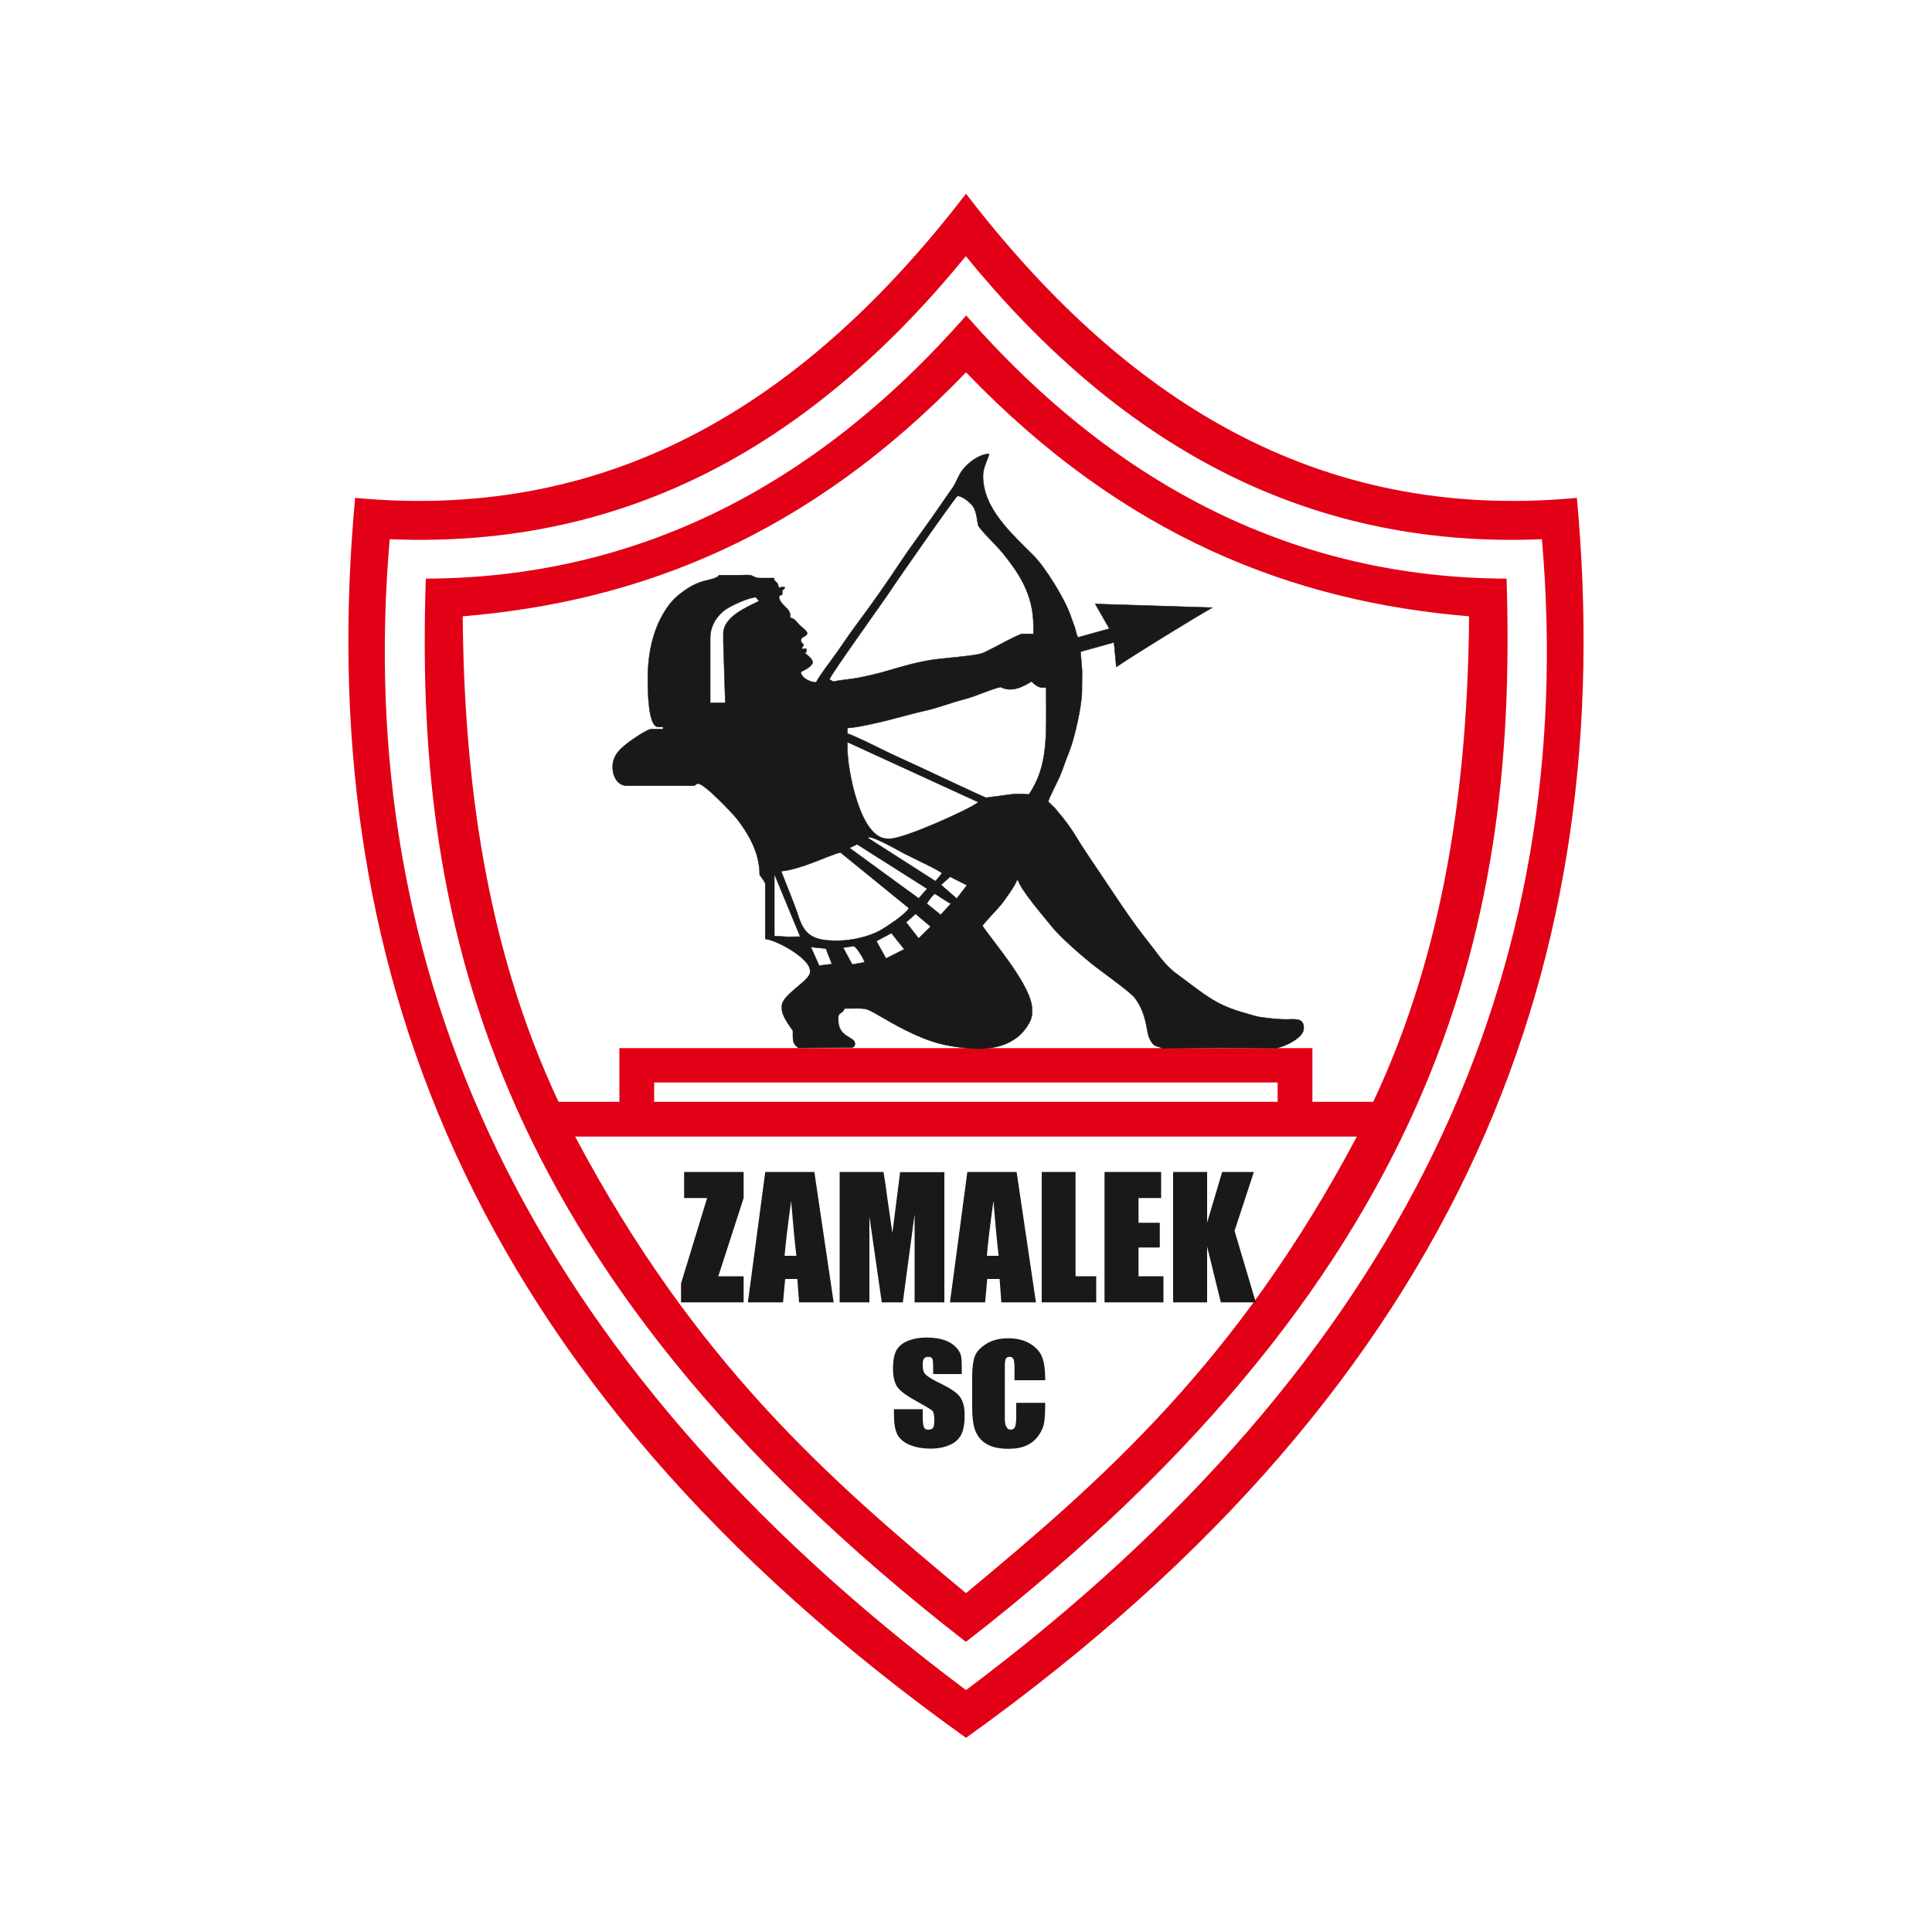 <?xml version="1.0" encoding="utf-8"?>
<!-- Generator: Adobe Illustrator 22.0.1, SVG Export Plug-In . SVG Version: 6.00 Build 0)  -->
<svg version="1.1" id="Layer_1" xmlns="http://www.w3.org/2000/svg" xmlns:xlink="http://www.w3.org/1999/xlink" x="0px" y="0px"
	 viewBox="0 0 1000 1000" style="enable-background:new 0 0 1000 1000;" xml:space="preserve">
<style type="text/css">
	.st0{fill:#E20016;}
	.st1{fill:#1B1918;stroke:#1B1918;stroke-width:0.216;}
	.st2{enable-background:new    ;}
	.st3{fill:#1B1918;}
</style>
<path id="path2_5_" class="st0" d="M500,192.7C418.1,278,330.3,311.5,239.5,319c0.7,83.1,11.6,170.5,49.6,251.3h31.5v-27.8h179.3
	h0.1h179.3v27.8h31.5c38-80.8,48.9-168.2,49.6-251.3C669.6,311.5,581.9,278,500,192.7L500,192.7z M500,560.3h-0.1H338.6v10h161.3
	h0.1h161.3v-10H500z M500,588.3h-0.1H297.7c62.2,117.3,132.1,178,202.3,236.3c70.2-58.3,140.1-119,202.3-236.3H500z M500,849.8
	L500,849.8L500,849.8l-0.1,0.1v-0.1C247.2,653.4,214.8,468.3,220.4,299.5c107.7-0.4,200.7-46.3,279.6-136.1v-0.1l0.1,0.1l0.1-0.1
	v0.1c78.9,89.8,171.9,135.7,279.6,136.1C785.1,468.3,752.8,653.4,500,849.8L500,849.8z"/>
<path id="path4_6_" class="st0" d="M500,899.5L500,899.5c261.2-186.9,337.8-405.8,316.2-641.8C680.6,270.4,581,205.5,500,100.3v-0.1
	l0,0.1l0-0.1v0.1c-81,105.2-180.6,170.1-316.2,157.4C162.1,493.7,238.7,712.6,500,899.5L500,899.5L500,899.5L500,899.5z M500,874.8
	C270.6,703,182.6,502.1,201.7,279.1c125.4,5.2,220.9-51.8,298.2-146.5c77.3,94.7,172.9,151.7,298.2,146.5
	C817.3,502.1,729.3,703,500,874.8L500,874.8z"/>
<path id="path6_4_" class="st1" d="M413.3,542.4c-3.2-2.2-2.9-3.9-2.9-8.9c-1.7-2.5-5.7-7.6-5.7-11.4v-1.4
	c0-5.9,14.6-13.1,14.6-17.5v-0.7c0-0.2,0-0.5-0.1-0.8c-1.2-6.4-17.5-15.2-23.1-15.7v-28.6c0-0.7-2.4-3.9-2.9-4.6
	c0-11.9-6.1-21.4-11.3-28.4c-2.4-3.2-17.3-18.8-20.5-18.8c-1.3,0-1.4,1.1-2.5,1.1h-34.3c-5.1,0-7.5-5.1-7.5-9.6
	c0-6.3,4-9.5,7.6-12.4c1.8-1.4,10.2-7.3,12.4-7.3h6.1v-1.1h-2.5c-5.3,0-5.4-19-5.4-25c0-14.9,3.4-26.8,9.4-35.9
	c3.4-5.2,6.4-7.6,11.5-11c1.9-1.3,5.4-2.9,7.9-3.6c2-0.5,7.6-1.5,8-3.1c3.8,0,7.6,0,11.4,0c1.6,0,4.1-0.3,5.5,0.2
	c1.7,0.6,1.7,1.3,4.5,1.3h7.1c0.2,2.2,1.4,1.5,2,3.3c1,2.9,0,1.3,3,1.3c1.6,0-0.3,1.5-0.7,1.8v2.1l-1.7,0.8c0,5,6.9,6.1,5.7,11.3
	c2.4,0.1,3.5,2.3,4.9,3.7c0.9,0.9,4,3.1,4,4.2c0,1.8-3.2,1.7-3.2,3.6v0.4c0,0.9,0.9,1.3,1.4,2.1l-1.2,2.1l2.6-0.1l0,1.6l-0.9,0.6
	c1.4,1,4.1,3,4.1,4.8c0,2.1-4.5,4.2-6.1,5c0.2,3,4.6,5.3,7.9,5.4c2.2-4.2,7.7-11.1,10.7-15.4c3.5-5,7.1-10.4,10.8-15.3
	c7.1-9.5,14.9-20.6,21.4-30.4c6.8-10.3,14.5-20.3,21.5-30.6c1.7-2.6,3.6-5.2,5.4-7.8c2.5-3.4,2.6-4.6,4.6-8.3
	c2.3-4.3,9.1-10.3,15.2-10.5c-0.7,3-3.2,7.1-3.2,11.4c0,17.1,15.1,30.1,26.2,41.3c6.1,6.2,15.9,22,19,30.7c0.7,2.1,1.4,3.9,2.2,6.1
	c0.5,1.2,0.9,4.5,1.8,5.5l16.2-4.5l-7.3-12.8c20.2,0.6,40.4,1.3,60.6,1.9c-9.2,5.2-38.4,23.1-49.7,30.7l-1.2-12.7l-17.3,4.8
	l0.8,10.1l-0.1,10.4c0,7.8-4.1,25.1-6.5,31c-1.9,4.6-3.2,8.9-5.1,13.4c-0.9,2.1-5.8,11.4-5.8,12.7c0,0.2,3.4,3.2,3.9,3.9
	c1,1.4,2.4,2.9,3.5,4.3c2.1,2.7,4.8,6.3,6.5,9.2c3.6,6,8.2,12.8,12.3,18.8c8.4,12.5,16.4,25,25.6,36.5c4.7,5.9,8.6,12.2,14.8,16.6
	c6.1,4.4,11.6,9,18.1,13c7.3,4.5,13.3,6.1,22.4,8.7c2.8,0.8,10.5,1.6,14,1.7c5.4,0.3,11.1-1.5,11.1,4.3v0.4c0,4.7-9,9-13.2,10
	c-0.3,0.1-0.5,0.2-0.8,0.2c-12.5-0.1-44.7-0.3-59.2,0.2c-2.5-1.6-4-0.4-6-4c-1.5-2.8-1.6-4.5-2.2-7.8c-1.2-5.9-2.9-10.2-6-14.4
	c-2.3-3.1-18.2-14.3-22.5-17.8c-5.9-4.8-16.3-13.8-20.8-19.5c-3.4-4.3-16-18.8-17.1-23.6h-0.7c-0.5,2.3-6.5,10.6-8.1,12.6
	c-2.5,3-8,8.5-9.7,11c5.8,8.6,25.7,31.4,25.7,43.2v1.8c0,4.9-4.7,10.4-7.7,12.7c-1.8,1.3-4.2,2.8-6.4,3.6c-8.5,3.4-18.6,2.4-27.5,1
	c-8.6-1.4-16.1-4.4-23.9-8.3c-4.8-2.4-9.3-5-13.8-7.6c-7.7-4.4-6.2-3.6-17.8-3.6c-0.7,2.6-3.2,1.9-3.2,4.6v1.4
	c0,9.1,8.6,8.5,8.6,12.1c0,1.6-0.4,1.6-1.4,2.1L413.3,542.4z M367.6,330.2v33.6l7.8,0l-1-31.8v-3.9c0-8.9,11.9-13.7,18.5-17l-1.7-2
	c-4.2,0.3-12.9,4.5-15.7,6.4C371.5,318.3,367.6,323.6,367.6,330.2L367.6,330.2z M429.3,351.7l2.1,1.1c3.8-0.9,8.9-1.2,13-2
	c4.2-0.8,8.5-1.8,12.5-2.9c8.5-2.4,15.1-4.6,24.5-6.2c5.9-1,22.9-2.1,27.1-3.6c3.4-1.3,18.7-10,20.7-10h5.7v-4.3
	c0-16.7-8.3-28.1-15.8-37.4c-3.8-4.7-9.3-9.5-12.5-13.9c-0.9-1.1-0.6-6.7-2.9-10.3c-1.3-1.9-5.5-5.5-8.1-5.5
	c-0.8,0-30.6,42.8-33.5,47.2C458.3,309.9,430,349,429.3,351.7L429.3,351.7z M517.9,355.6c-5.7,1.3-12.8,4.8-18.7,6.3
	c-6.4,1.6-12.9,4.2-19.3,5.7c-6.6,1.5-13.1,3.3-20,5.1c-4.2,1.1-17.2,4.1-21.3,4.1v2.9c3,0.8,14.5,6.5,17.9,8.2
	c5.8,2.9,12,5.6,18,8.4c3.4,1.6,35.6,16.7,35.9,16.6c4-0.5,7.9-1.1,11.9-1.6c4.2-0.6,6.1-0.4,10.3-0.1c10-14.9,8.9-30,8.9-53.2v-2.1
	h-2.1c-1.9,0-4.5-2-5.4-3.2C529.8,355.2,523.9,358.7,517.9,355.6L517.9,355.6z M438.6,384.1v3.2c0,10.8,6.5,46.8,20.7,46.8h1.4
	c7.4,0,41.6-15.4,45.7-18.9L438.6,384.1z M487.6,452c-1.1-1.4-15.9-8.3-18.8-9.8c-3.1-1.6-17.1-9.7-19.4-8.8l0.1,0.5l34.7,22.2
	L487.6,452z M443.6,437l-3.9,1.9l35.8,26.1l4.4-5L443.6,437z M404.3,450.9c2.9,7.6,6.4,15.6,8.9,23.2c0.3,1,0.7,2,1,2.8
	c3,7.3,7.5,10,18.6,10h0.7c7.8,0,16.5-2.3,21.7-5.1c3-1.6,14.4-9.1,15.2-11.8l-35.4-28.8c-3.1,0.7-10.7,4-14.6,5.4
	C417.1,447.9,408.5,450.8,404.3,450.9z M491.8,453.8l-4.7,4.2l8.1,7.1l5.3-6.9L491.8,453.8z M479.7,467.7l7.2,5.8l5.3-5.8
	c-1.4-0.4-7.9-5-8.2-5C482.9,462.7,480.3,466.8,479.7,467.7L479.7,467.7z M473.9,473l-4.9,4.4l6.5,8.3l6.2-6.1L473.9,473z
	 M400.8,452.4v32.1l6.8,0.4l6.6-0.1L400.8,452.4z M461.4,483l-7.8,4.1l5,9l9.1-4.6l0.4-0.1L461.4,483z M419.7,490.2l4.3,9.6l6.6-0.8
	l-3.1-8L419.7,490.2z M441.8,489.7l-5.4,0.8l4.7,8.7l6.4-1.1c-0.1-1.4-4.3-8.2-5.4-8.2L441.8,489.7z"/>
<g class="st2">
	<path class="st3" d="M384.9,606.6v13.5l-13.1,40.5h13.1v13.5h-32.4v-9.8l13.5-44.2h-11.9v-13.5H384.9z"/>
	<path class="st3" d="M421.5,606.6l10,67.5h-17.9l-0.9-12.1h-6.3l-1.1,12.1h-18.2l9-67.5H421.5z M412.2,650
		c-0.9-7.6-1.8-17.1-2.7-28.4c-1.8,12.9-2.9,22.4-3.4,28.4H412.2z"/>
	<path class="st3" d="M488.8,606.6v67.5h-15.4l0-45.6l-6.1,45.6h-10.9l-6.4-44.5l0,44.5h-15.4v-67.5h22.7c0.7,4.1,1.4,8.8,2.1,14.4
		l2.5,17.2l4-31.5H488.8z"/>
	<path class="st3" d="M526.2,606.6l10,67.5h-17.9l-0.9-12.1H511l-1.1,12.1h-18.2l9-67.5H526.2z M516.9,650
		c-0.9-7.6-1.8-17.1-2.7-28.4c-1.8,12.9-2.9,22.4-3.4,28.4H516.9z"/>
	<path class="st3" d="M556.7,606.6v54h10.7v13.5h-28.2v-67.5H556.7z"/>
	<path class="st3" d="M571.7,606.6H601v13.5h-11.7v12.8h11v12.8h-11v14.9h12.9v13.5h-30.5V606.6z"/>
	<path class="st3" d="M649,606.6L639,637.1l11,37h-18.1l-7.1-28.9v28.9h-17.6v-67.5h17.6v26.2l7.8-26.2H649z"/>
</g>
<g class="st2">
	<path class="st3" d="M497.9,711.2H483v-3c0-2.6-0.1-4.2-0.4-4.9c-0.3-0.7-1-1-2.2-1c-0.9,0-1.7,0.3-2.1,0.9
		c-0.5,0.6-0.7,1.6-0.7,2.8c0,1.7,0.1,2.9,0.4,3.7c0.2,0.8,0.9,1.7,2.1,2.6c1.2,0.9,3.6,2.3,7.3,4.1c4.9,2.4,8.1,4.6,9.6,6.8
		c1.5,2.1,2.3,5.2,2.3,9.2c0,4.5-0.6,7.9-1.8,10.2c-1.2,2.3-3.1,4.1-5.9,5.3c-2.7,1.2-6,1.9-9.9,1.9c-4.3,0-7.9-0.7-11-2
		c-3-1.3-5.1-3.1-6.3-5.4c-1.1-2.3-1.7-5.7-1.7-10.3v-2.7h14.9v3.5c0,3,0.2,4.9,0.6,5.8c0.4,0.9,1.1,1.3,2.2,1.3
		c1.2,0,2-0.3,2.5-0.9c0.5-0.6,0.7-1.9,0.7-3.8c0-2.6-0.3-4.3-0.9-5c-0.6-0.7-3.9-2.6-9.8-5.9c-5-2.8-8-5.3-9.1-7.6
		c-1.1-2.3-1.6-5-1.6-8.1c0-4.4,0.6-7.7,1.8-9.8s3.1-3.7,5.9-4.9c2.8-1.1,6-1.7,9.7-1.7c3.7,0,6.8,0.5,9.4,1.4
		c2.6,0.9,4.5,2.2,5.9,3.7c1.4,1.5,2.2,2.9,2.5,4.3c0.3,1.3,0.4,3.4,0.4,6.1V711.2z"/>
	<path class="st3" d="M541,714.4h-15.9V708c0-2.2-0.2-3.7-0.5-4.5c-0.4-0.8-1-1.2-2-1.2c-1,0-1.6,0.3-2,1s-0.5,2.3-0.5,4.7v26.1
		c0,2,0.2,3.5,0.8,4.4c0.5,1,1.2,1.5,2.2,1.5c1.1,0,1.9-0.5,2.3-1.5c0.4-1,0.6-3,0.6-5.8v-6.6h15c0,4.4-0.2,7.7-0.5,9.9
		c-0.3,2.2-1.2,4.5-2.8,6.8c-1.6,2.3-3.6,4.1-6.2,5.3s-5.7,1.8-9.4,1.8c-4.8,0-8.5-0.8-11.3-2.4c-2.8-1.6-4.7-3.9-5.9-6.8
		c-1.2-2.9-1.7-7.1-1.7-12.5v-15.7c0-4.7,0.5-8.2,1.4-10.6s3-4.5,6-6.4c3.1-1.9,6.8-2.8,11.3-2.8c4.4,0,8.1,0.9,11.3,2.8
		c3.1,1.9,5.2,4.2,6.2,7C540.5,705.2,541,709.2,541,714.4z"/>
</g>
</svg>
